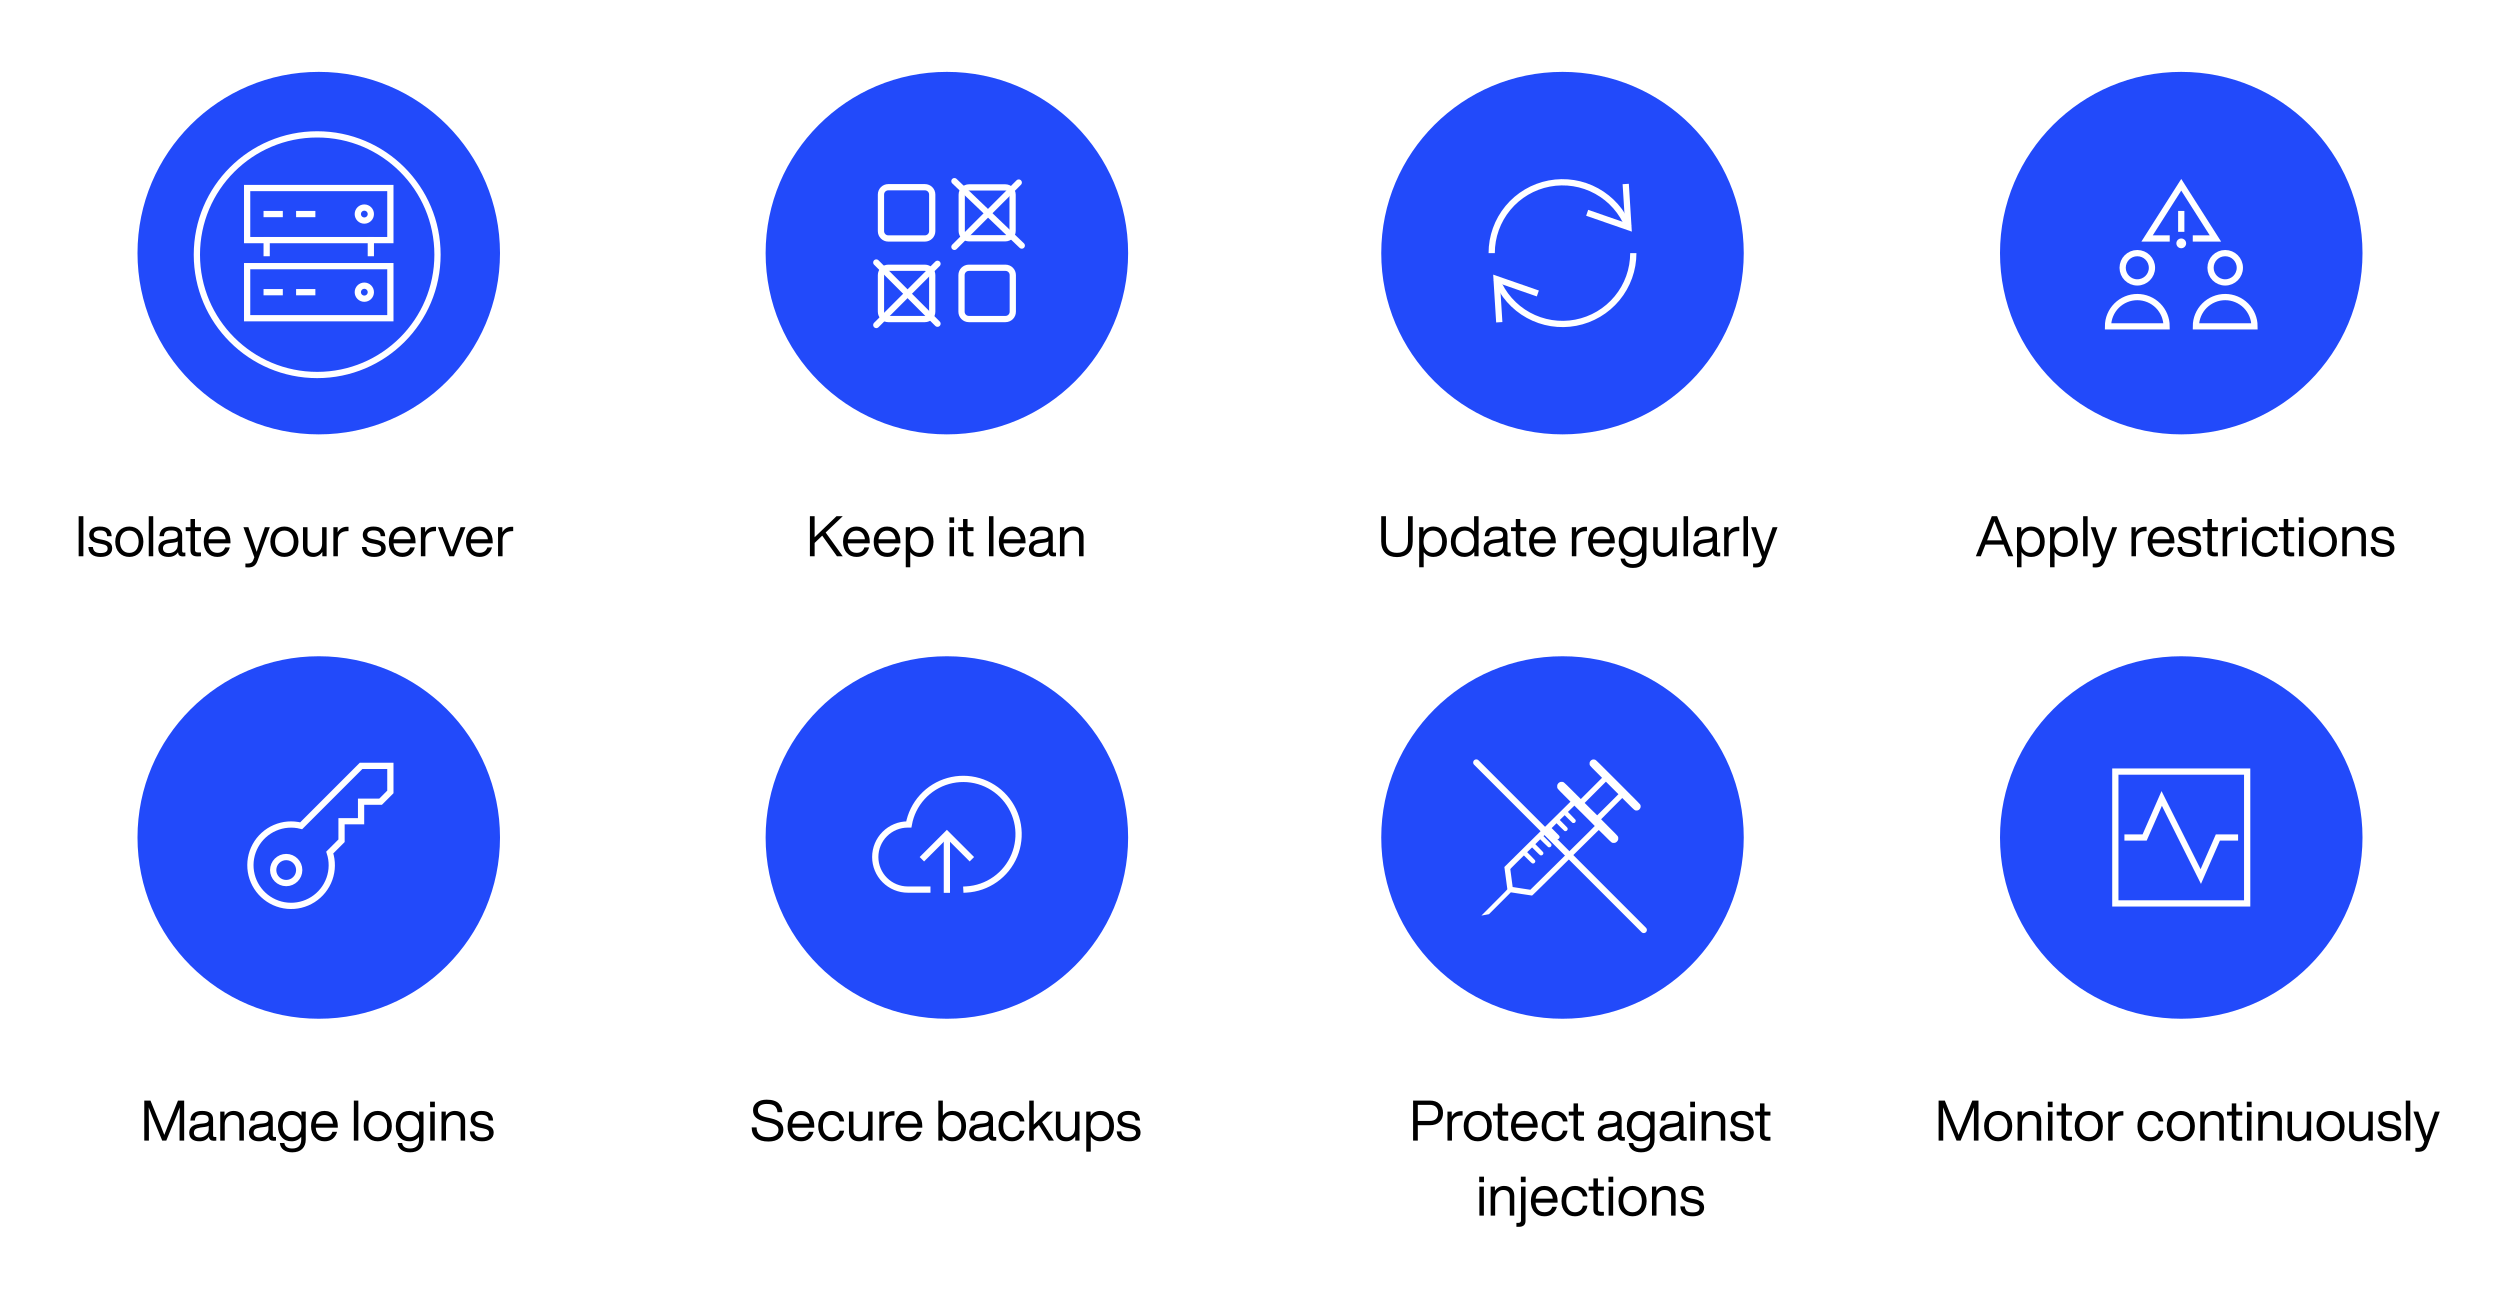<svg width="800" height="417" viewBox="0 0 800 417" fill="none" xmlns="http://www.w3.org/2000/svg">
<rect width="800" height="417" fill="white"/>
<circle cx="303" cy="268" r="58" fill="#224AFA"/>
<path d="M303 285.708V266.958" stroke="white" stroke-width="2" stroke-miterlimit="10"/>
<path d="M295.708 274.25L303 266.958L310.292 274.25" stroke="white" stroke-width="2" stroke-miterlimit="10" stroke-linecap="square"/>
<path d="M309.25 284.637C312.571 284.447 315.771 283.327 318.484 281.404C321.198 279.48 323.314 276.831 324.592 273.761C325.87 270.69 326.257 267.322 325.71 264.041C325.162 260.76 323.702 257.7 321.496 255.211C319.29 252.722 316.427 250.905 313.236 249.967C310.045 249.029 306.655 249.009 303.453 249.909C300.251 250.809 297.367 252.592 295.131 255.055C292.896 257.517 291.399 260.56 290.812 263.833H290.5C287.737 263.833 285.088 264.931 283.134 266.884C281.181 268.838 280.083 271.487 280.083 274.25C280.083 277.013 281.181 279.662 283.134 281.616C285.088 283.569 287.737 284.667 290.5 284.667H296.75" stroke="white" stroke-width="2" stroke-miterlimit="10" stroke-linecap="square"/>
<circle cx="500" cy="268" r="58" fill="#224AFA"/>
<g clip-path="url(#clip0_41_1277)">
<path d="M509.694 243.04C509.303 243.124 508.952 243.403 508.761 243.793C508.689 243.941 508.673 244.045 508.669 244.316C508.669 244.93 508.569 244.806 510.738 246.979L512.656 248.901L509.255 252.302L505.858 255.699L503.199 253.044C500.164 250.022 500.384 250.197 499.718 250.197C499.379 250.197 499.315 250.209 499.104 250.313C498.801 250.46 498.545 250.715 498.41 251.006C498.314 251.206 498.302 251.286 498.302 251.632C498.302 252.314 498.207 252.191 500.539 254.527L502.553 256.541L499.61 259.451C497.991 261.05 493.817 265.173 490.328 268.614C486.839 272.055 483.406 275.452 482.696 276.158L481.4 277.442L481.871 280.967C482.126 282.9 482.345 284.523 482.353 284.567C482.369 284.631 481.484 285.532 478.207 288.809C475.918 291.102 474.044 292.98 474.052 292.98C474.056 292.984 474.602 292.888 475.268 292.765L476.476 292.538L479.973 289.045L483.47 285.548L486.819 286.066C488.661 286.349 490.208 286.581 490.256 286.581C490.34 286.581 491.157 285.775 507.134 269.998C511.62 265.568 511.58 265.608 511.62 265.608C511.644 265.608 512.537 266.485 513.613 267.561C515.854 269.806 515.766 269.734 516.404 269.734C516.711 269.734 516.795 269.719 516.99 269.627C517.305 269.479 517.557 269.236 517.712 268.921C517.828 268.682 517.84 268.63 517.84 268.279C517.836 267.625 517.983 267.805 514.981 264.814C513.537 263.379 512.357 262.187 512.357 262.163C512.357 262.139 513.876 260.6 515.734 258.742L519.116 255.36L521.03 257.266C523.195 259.427 523.119 259.364 523.701 259.368C524.108 259.368 524.383 259.244 524.674 258.929C525.001 258.566 525.1 258.076 524.941 257.593C524.869 257.382 524.61 257.115 517.824 250.325C511.584 244.077 510.754 243.263 510.543 243.16C510.276 243.028 509.961 242.984 509.694 243.04ZM514.522 257.522C512.66 259.384 511.125 260.903 511.101 260.903C511.081 260.903 510.168 260.01 509.08 258.921L507.094 256.935L510.491 253.538L513.892 250.137L515.894 252.139L517.9 254.144L514.522 257.522ZM508.841 262.801C509.654 263.614 510.324 264.3 510.324 264.32C510.324 264.368 508.761 265.919 499.399 275.157C494.981 279.519 490.994 283.455 490.539 283.905L489.71 284.723L486.891 284.292C485.336 284.057 484.06 283.853 484.052 283.845C484.02 283.817 483.29 278.267 483.298 278.148C483.31 278.048 483.665 277.677 485.479 275.883L487.652 273.742L488.892 274.974C489.706 275.787 490.18 276.23 490.276 276.274C490.719 276.457 491.213 276.182 491.289 275.711C491.341 275.372 491.309 275.333 489.957 273.969L488.693 272.705L489.052 272.342C489.251 272.143 489.606 271.8 489.841 271.581L490.272 271.178L491.496 272.398C492.309 273.207 492.768 273.638 492.868 273.682C493.31 273.865 493.805 273.59 493.88 273.12C493.932 272.781 493.9 272.737 492.557 271.389L491.305 270.133L492.082 269.356L492.86 268.578L494.088 269.802C494.762 270.472 495.368 271.05 495.439 271.086C495.635 271.182 495.914 271.17 496.113 271.05C496.404 270.879 496.536 270.56 496.448 270.229C496.408 270.073 496.257 269.91 495.16 268.805L493.916 267.561L494.694 266.784L495.471 266.006L496.707 267.238C497.385 267.92 497.995 268.494 498.055 268.514C498.625 268.73 499.195 268.219 499.04 267.637C499 267.482 498.848 267.318 497.76 266.226L496.528 264.99L497.305 264.212L498.083 263.435L499.311 264.659C499.985 265.333 500.587 265.903 500.647 265.927C501.217 266.138 501.787 265.628 501.632 265.045C501.592 264.89 501.44 264.723 500.356 263.634L499.128 262.398L499.913 261.632L500.699 260.867L501.895 262.063C502.549 262.721 503.139 263.287 503.203 263.323C503.386 263.419 503.781 263.379 503.952 263.247C504.219 263.044 504.315 262.633 504.167 262.338C504.128 262.262 503.561 261.664 502.911 261.01L501.731 259.822L502.768 258.809L503.805 257.801L505.579 259.559C506.556 260.528 508.023 261.987 508.841 262.801Z" fill="white"/>
</g>
<circle cx="102" cy="268" r="58" fill="#224AFA"/>
<path d="M91.583 282.583C93.885 282.583 95.75 280.718 95.75 278.417C95.75 276.115 93.885 274.25 91.583 274.25C89.282 274.25 87.417 276.115 87.417 278.417C87.417 280.718 89.282 282.583 91.583 282.583Z" stroke="white" stroke-width="2" stroke-miterlimit="10" stroke-linecap="square"/>
<path d="M115.542 245.083L96.375 264.25C93.575 263.534 90.615 263.77 87.964 264.921C85.313 266.072 83.12 268.073 81.731 270.608C80.342 273.143 79.835 276.068 80.292 278.922C80.749 281.776 82.142 284.397 84.253 286.372C86.363 288.347 89.071 289.564 91.949 289.83C94.827 290.097 97.712 289.398 100.15 287.844C102.587 286.29 104.438 283.969 105.411 281.247C106.384 278.525 106.423 275.557 105.523 272.81L109.292 269.042V262.792H115.542V256.542H121.792L124.917 253.417V245.083H115.542Z" stroke="white" stroke-width="2" stroke-miterlimit="10" stroke-linecap="square"/>
<circle cx="698" cy="268" r="58" fill="#224AFA"/>
<path d="M719.094 246.906H676.906V289.094H719.094V246.906Z" stroke="white" stroke-width="2" stroke-miterlimit="10" stroke-linecap="square"/>
<path d="M680.812 268H686.281L691.75 255.5L704.25 280.5L709.719 268H715.188" stroke="white" stroke-width="2" stroke-miterlimit="10" stroke-linecap="square"/>
<circle cx="500" cy="81" r="58" fill="#224AFA"/>
<path d="M521.078 72.676C519.143 67.767 515.556 63.687 510.934 61.14C506.313 58.594 500.947 57.74 495.764 58.727C490.58 59.713 485.904 62.478 482.541 66.545C479.178 70.611 477.34 75.723 477.344 81" stroke="white" stroke-width="2" stroke-miterlimit="10"/>
<path d="M520.295 59.874L521.094 72.68L508.837 68.42" stroke="white" stroke-width="2" stroke-miterlimit="10" stroke-linecap="square"/>
<path d="M478.922 89.324C480.857 94.233 484.444 98.313 489.066 100.86C493.687 103.406 499.053 104.26 504.236 103.273C509.42 102.287 514.096 99.522 517.459 95.455C520.822 91.389 522.66 86.277 522.656 81" stroke="white" stroke-width="2" stroke-miterlimit="10"/>
<path d="M479.705 102.126L478.906 89.32L491.163 93.581" stroke="white" stroke-width="2" stroke-miterlimit="10" stroke-linecap="square"/>
<circle cx="698" cy="81" r="58" fill="#224AFA"/>
<path d="M683.938 90.375C686.526 90.375 688.625 88.276 688.625 85.688C688.625 83.099 686.526 81 683.938 81C681.349 81 679.25 83.099 679.25 85.688C679.25 88.276 681.349 90.375 683.938 90.375Z" stroke="white" stroke-width="2" stroke-miterlimit="10" stroke-linecap="square"/>
<path d="M683.938 95.062C681.451 95.062 679.067 96.05 677.308 97.808C675.55 99.567 674.562 101.951 674.562 104.438H693.312C693.312 101.951 692.325 99.567 690.567 97.808C688.808 96.05 686.424 95.062 683.938 95.062V95.062Z" stroke="white" stroke-width="2" stroke-miterlimit="10" stroke-linecap="square"/>
<path d="M712.062 90.375C714.651 90.375 716.75 88.276 716.75 85.688C716.75 83.099 714.651 81 712.062 81C709.474 81 707.375 83.099 707.375 85.688C707.375 88.276 709.474 90.375 712.062 90.375Z" stroke="white" stroke-width="2" stroke-miterlimit="10" stroke-linecap="square"/>
<path d="M712.062 95.062C709.576 95.062 707.192 96.05 705.433 97.808C703.675 99.567 702.688 101.951 702.688 104.438H721.438C721.438 101.951 720.45 99.567 718.692 97.808C716.933 96.05 714.549 95.062 712.062 95.062V95.062Z" stroke="white" stroke-width="2" stroke-miterlimit="10" stroke-linecap="square"/>
<path d="M693.312 76.312H687.062L698 59.125L708.938 76.312H702.688" stroke="white" stroke-width="2" stroke-miterlimit="10" stroke-linecap="square"/>
<path d="M698 68.5V73.188" stroke="white" stroke-width="2" stroke-miterlimit="10" stroke-linecap="square"/>
<path d="M698 79.438C698.863 79.438 699.562 78.738 699.562 77.875C699.562 77.012 698.863 76.312 698 76.312C697.137 76.312 696.438 77.012 696.438 77.875C696.438 78.738 697.137 79.438 698 79.438Z" fill="white"/>
<circle cx="303" cy="81" r="58" fill="#224AFA"/>
<path d="M295.969 59.906H284.25C282.956 59.906 281.906 60.956 281.906 62.25V73.969C281.906 75.263 282.956 76.312 284.25 76.312H295.969C297.263 76.312 298.312 75.263 298.312 73.969V62.25C298.312 60.956 297.263 59.906 295.969 59.906Z" stroke="white" stroke-width="2" stroke-miterlimit="10" stroke-linecap="square"/>
<path d="M307.751 62.296L307.751 73.923C307.751 75.207 308.792 76.248 310.076 76.248L321.704 76.248C322.988 76.248 324.029 75.207 324.029 73.923L324.029 62.296C324.029 61.012 322.988 59.971 321.704 59.971L310.076 59.971C308.792 59.971 307.751 61.012 307.751 62.296Z" stroke="white" stroke-width="2" stroke-miterlimit="10" stroke-linecap="square"/>
<path d="M321.75 85.688H310.031C308.737 85.688 307.688 86.737 307.688 88.031V99.75C307.688 101.044 308.737 102.094 310.031 102.094H321.75C323.044 102.094 324.094 101.044 324.094 99.75V88.031C324.094 86.737 323.044 85.688 321.75 85.688Z" stroke="white" stroke-width="2" stroke-miterlimit="10" stroke-linecap="square"/>
<path d="M295.969 85.688H284.25C282.956 85.688 281.906 86.737 281.906 88.031V99.75C281.906 101.044 282.956 102.094 284.25 102.094H295.969C297.263 102.094 298.312 101.044 298.312 99.75V88.031C298.312 86.737 297.263 85.688 295.969 85.688Z" stroke="white" stroke-width="2" stroke-miterlimit="10" stroke-linecap="square"/>
<line x1="305.414" y1="57.969" x2="326.969" y2="78.586" stroke="white" stroke-width="2" stroke-linecap="round"/>
<line x1="326" y1="58.414" x2="305.414" y2="79" stroke="white" stroke-width="2" stroke-linecap="round"/>
<line x1="280.414" y1="84" x2="300" y2="103.586" stroke="white" stroke-width="2" stroke-linecap="round"/>
<line x1="300" y1="84.414" x2="280.414" y2="104" stroke="white" stroke-width="2" stroke-linecap="round"/>
<path d="M25.17 178H26.682V165.184H25.17V178ZM32.206 178.216C34.492 178.216 35.896 177.208 35.896 175.444C35.896 173.932 34.978 173.158 32.692 172.708L31.864 172.546C30.676 172.312 29.992 171.988 29.992 171.106C29.992 170.242 30.694 169.738 31.936 169.738C33.358 169.738 34.204 170.134 34.276 171.574H35.716C35.68 169.594 34.42 168.496 31.936 168.496C29.812 168.496 28.552 169.54 28.552 171.124C28.552 172.564 29.434 173.482 31.45 173.86L32.314 174.022C33.934 174.328 34.438 174.706 34.438 175.534C34.438 176.452 33.772 176.974 32.206 176.974C30.568 176.974 29.884 176.452 29.722 175.048H28.264C28.408 177.226 29.848 178.216 32.206 178.216ZM41.382 178.216C43.992 178.216 45.882 176.326 45.882 173.356C45.882 170.386 43.992 168.496 41.382 168.496C38.772 168.496 36.882 170.386 36.882 173.356C36.882 176.326 38.772 178.216 41.382 178.216ZM41.382 176.92C39.582 176.92 38.394 175.606 38.394 173.356C38.394 171.106 39.582 169.792 41.382 169.792C43.182 169.792 44.37 171.106 44.37 173.356C44.37 175.606 43.182 176.92 41.382 176.92ZM47.598 178H49.038V165.184H47.598V178ZM58.797 176.83C58.455 176.83 58.293 176.668 58.293 176.38V171.196C58.293 169.63 57.375 168.496 54.801 168.496C52.083 168.496 51.129 169.774 51.021 171.574H52.461C52.551 170.188 53.217 169.738 54.801 169.738C56.385 169.738 56.889 170.224 56.889 171.196C56.889 172.024 56.367 172.366 55.431 172.474L54.099 172.618C51.543 172.888 50.661 174.04 50.661 175.498C50.661 177.244 51.921 178.216 53.937 178.216C55.269 178.216 56.313 177.712 56.961 176.722C57.033 177.604 57.501 178.054 58.527 178.054C58.797 178.054 59.085 178.036 59.319 178V176.83H58.797ZM54.009 176.992C52.731 176.992 52.155 176.38 52.155 175.462C52.155 174.562 52.623 173.986 54.315 173.788L55.665 173.626C56.205 173.572 56.601 173.446 56.889 173.23V174.328C56.889 176.164 55.395 176.992 54.009 176.992ZM64.304 169.972V168.712H62.396V166.084H60.956V168.712H59.426V169.972H60.956V176.128C60.956 177.55 61.838 178.054 63.278 178.054C63.566 178.054 63.908 178.036 64.304 178V176.794H63.458C62.63 176.794 62.396 176.488 62.396 176.002V169.972H64.304ZM73.75 173.356C73.75 170.692 72.256 168.496 69.484 168.496C66.91 168.496 65.2 170.44 65.2 173.356C65.2 176.362 66.982 178.216 69.52 178.216C71.734 178.216 73.066 176.92 73.516 175.174H72.022C71.698 176.218 70.87 176.902 69.556 176.902C67.936 176.902 66.838 175.948 66.694 173.86H73.75V173.356ZM69.484 169.81C71.14 169.81 72.058 171.034 72.202 172.564H66.73C66.964 170.728 68.026 169.81 69.484 169.81ZM84.773 168.712L83.459 172.564C82.991 173.914 82.541 175.264 82.127 176.596C81.695 175.264 81.263 173.932 80.795 172.582L79.481 168.712H77.897L81.389 178.306C81.281 178.594 81.173 178.9 81.065 179.17C80.777 179.908 80.291 180.322 79.373 180.322H78.527V181.528C78.833 181.564 79.103 181.582 79.391 181.582C80.867 181.582 81.821 181.096 82.415 179.458L86.339 168.712H84.773ZM91.005 178.216C93.615 178.216 95.505 176.326 95.505 173.356C95.505 170.386 93.615 168.496 91.005 168.496C88.395 168.496 86.505 170.386 86.505 173.356C86.505 176.326 88.395 178.216 91.005 178.216ZM91.005 176.92C89.205 176.92 88.017 175.606 88.017 173.356C88.017 171.106 89.205 169.792 91.005 169.792C92.805 169.792 93.993 171.106 93.993 173.356C93.993 175.606 92.805 176.92 91.005 176.92ZM103.077 168.712V173.968C103.077 176.02 101.727 176.92 100.521 176.92C99.189 176.92 98.397 176.29 98.397 174.85V168.712H96.957V174.994C96.957 177.046 98.163 178.216 100.233 178.216C101.529 178.216 102.537 177.55 103.149 176.614V178H104.517V168.712H103.077ZM111.034 168.568C109.522 168.568 108.568 169.378 108.046 170.35V168.712H106.678V178H108.118V172.708C108.118 170.908 109.306 169.972 111.16 169.972H111.52V168.586C111.322 168.568 111.178 168.568 111.034 168.568ZM119.745 178.216C122.031 178.216 123.435 177.208 123.435 175.444C123.435 173.932 122.517 173.158 120.231 172.708L119.403 172.546C118.215 172.312 117.531 171.988 117.531 171.106C117.531 170.242 118.233 169.738 119.475 169.738C120.897 169.738 121.743 170.134 121.815 171.574H123.255C123.219 169.594 121.959 168.496 119.475 168.496C117.351 168.496 116.091 169.54 116.091 171.124C116.091 172.564 116.973 173.482 118.989 173.86L119.853 174.022C121.473 174.328 121.977 174.706 121.977 175.534C121.977 176.452 121.311 176.974 119.745 176.974C118.107 176.974 117.423 176.452 117.261 175.048H115.803C115.947 177.226 117.387 178.216 119.745 178.216ZM132.971 173.356C132.971 170.692 131.477 168.496 128.705 168.496C126.131 168.496 124.421 170.44 124.421 173.356C124.421 176.362 126.203 178.216 128.741 178.216C130.955 178.216 132.287 176.92 132.737 175.174H131.243C130.919 176.218 130.091 176.902 128.777 176.902C127.157 176.902 126.059 175.948 125.915 173.86H132.971V173.356ZM128.705 169.81C130.361 169.81 131.279 171.034 131.423 172.564H125.951C126.185 170.728 127.247 169.81 128.705 169.81ZM139.036 168.568C137.524 168.568 136.57 169.378 136.048 170.35V168.712H134.68V178H136.12V172.708C136.12 170.908 137.308 169.972 139.162 169.972H139.522V168.586C139.324 168.568 139.18 168.568 139.036 168.568ZM147.395 168.712L145.865 172.834C145.433 174.004 144.947 175.282 144.551 176.452C144.155 175.282 143.669 174.022 143.237 172.852L141.707 168.712H140.141L143.777 178H145.289L148.943 168.712H147.395ZM157.668 173.356C157.668 170.692 156.174 168.496 153.402 168.496C150.828 168.496 149.118 170.44 149.118 173.356C149.118 176.362 150.9 178.216 153.438 178.216C155.652 178.216 156.984 176.92 157.434 175.174H155.94C155.616 176.218 154.788 176.902 153.474 176.902C151.854 176.902 150.756 175.948 150.612 173.86H157.668V173.356ZM153.402 169.81C155.058 169.81 155.976 171.034 156.12 172.564H150.648C150.882 170.728 151.944 169.81 153.402 169.81ZM163.733 168.568C162.221 168.568 161.267 169.378 160.745 170.35V168.712H159.377V178H160.817V172.708C160.817 170.908 162.005 169.972 163.859 169.972H164.219V168.586C164.021 168.568 163.877 168.568 163.733 168.568Z" fill="black"/>
<path d="M267.684 165.184L260.682 171.916V165.184H259.17V178H260.682V173.734L263.112 171.412L267.828 178H269.682L264.21 170.404L269.682 165.184H267.684ZM278.325 173.356C278.325 171.97 277.947 170.818 277.191 169.882C276.435 168.964 275.391 168.496 274.059 168.496C272.763 168.496 271.737 168.946 270.963 169.828C270.171 170.728 269.775 171.898 269.775 173.356C269.775 174.85 270.171 176.038 270.981 176.902C271.773 177.784 272.799 178.216 274.095 178.216C275.139 178.216 276.003 177.946 276.687 177.406C277.371 176.866 277.839 176.11 278.091 175.174H276.597C276.237 176.326 275.409 176.902 274.131 176.902C273.267 176.902 272.601 176.65 272.115 176.146C271.611 175.642 271.341 174.868 271.269 173.86H278.325V173.356ZM274.059 169.81C274.833 169.81 275.463 170.08 275.949 170.584C276.417 171.088 276.705 171.754 276.777 172.564H271.305C271.413 171.682 271.719 170.998 272.205 170.53C272.673 170.062 273.303 169.81 274.059 169.81ZM288.133 173.356C288.133 171.97 287.755 170.818 286.999 169.882C286.243 168.964 285.199 168.496 283.867 168.496C282.571 168.496 281.545 168.946 280.771 169.828C279.979 170.728 279.583 171.898 279.583 173.356C279.583 174.85 279.979 176.038 280.789 176.902C281.581 177.784 282.607 178.216 283.903 178.216C284.947 178.216 285.811 177.946 286.495 177.406C287.179 176.866 287.647 176.11 287.899 175.174H286.405C286.045 176.326 285.217 176.902 283.939 176.902C283.075 176.902 282.409 176.65 281.923 176.146C281.419 175.642 281.149 174.868 281.077 173.86H288.133V173.356ZM283.867 169.81C284.641 169.81 285.271 170.08 285.757 170.584C286.225 171.088 286.513 171.754 286.585 172.564H281.113C281.221 171.682 281.527 170.998 282.013 170.53C282.481 170.062 283.111 169.81 283.867 169.81ZM294.396 168.496C293.01 168.496 291.948 169.054 291.21 170.152V168.712H289.842V181.528H291.282V176.668C292.02 177.712 293.064 178.216 294.396 178.216C295.692 178.216 296.754 177.784 297.546 176.884C298.32 176.002 298.716 174.832 298.716 173.356C298.716 171.88 298.32 170.71 297.546 169.81C296.754 168.946 295.692 168.496 294.396 168.496ZM294.216 176.92C293.298 176.92 292.578 176.614 292.038 175.966C291.498 175.354 291.228 174.472 291.228 173.356C291.228 172.24 291.498 171.358 292.038 170.728C292.578 170.116 293.298 169.792 294.216 169.792C295.134 169.792 295.854 170.116 296.394 170.728C296.934 171.34 297.204 172.204 297.204 173.284C297.204 174.4 296.916 175.3 296.376 175.948C295.836 176.596 295.116 176.92 294.216 176.92ZM305.327 167.308V165.544H303.797V167.308H305.327ZM305.291 178V168.712H303.851V178H305.291ZM311.523 168.712H309.615V166.084H308.175V168.712H306.645V169.972H308.175V176.128C308.175 177.424 308.949 178.054 310.497 178.054C310.785 178.054 311.127 178.036 311.523 178V176.794H310.677C309.957 176.794 309.615 176.542 309.615 176.002V169.972H311.523V168.712ZM317.913 178V165.184H316.473V178H317.913ZM328.176 173.356C328.176 171.97 327.798 170.818 327.042 169.882C326.286 168.964 325.242 168.496 323.91 168.496C322.614 168.496 321.588 168.946 320.814 169.828C320.022 170.728 319.626 171.898 319.626 173.356C319.626 174.85 320.022 176.038 320.832 176.902C321.624 177.784 322.65 178.216 323.946 178.216C324.99 178.216 325.854 177.946 326.538 177.406C327.222 176.866 327.69 176.11 327.942 175.174H326.448C326.088 176.326 325.26 176.902 323.982 176.902C323.118 176.902 322.452 176.65 321.966 176.146C321.462 175.642 321.192 174.868 321.12 173.86H328.176V173.356ZM323.91 169.81C324.684 169.81 325.314 170.08 325.8 170.584C326.268 171.088 326.556 171.754 326.628 172.564H321.156C321.264 171.682 321.57 170.998 322.056 170.53C322.524 170.062 323.154 169.81 323.91 169.81ZM337.393 176.83C337.051 176.83 336.889 176.686 336.889 176.38V171.196C336.889 169.396 335.719 168.496 333.397 168.496C330.985 168.496 329.725 169.522 329.617 171.574H331.057C331.093 170.89 331.291 170.422 331.651 170.152C332.011 169.882 332.587 169.738 333.397 169.738C334.153 169.738 334.675 169.864 334.999 170.08C335.323 170.314 335.485 170.692 335.485 171.196C335.485 171.952 334.999 172.366 334.027 172.474L332.695 172.618C330.391 172.87 329.257 173.824 329.257 175.498C329.257 176.362 329.545 177.046 330.121 177.514C330.697 177.982 331.507 178.216 332.533 178.216C333.901 178.216 334.909 177.73 335.557 176.722C335.629 177.622 336.151 178.054 337.123 178.054C337.411 178.054 337.663 178.036 337.915 178V176.83H337.393ZM332.605 176.992C331.993 176.992 331.525 176.866 331.219 176.596C330.895 176.326 330.751 175.948 330.751 175.462C330.751 174.976 330.913 174.598 331.237 174.328C331.561 174.076 332.119 173.896 332.911 173.788L334.261 173.626C334.801 173.572 335.215 173.446 335.485 173.23V174.328C335.485 175.192 335.197 175.84 334.621 176.29C334.045 176.758 333.361 176.992 332.605 176.992ZM343.468 168.496C342.226 168.496 341.254 169.036 340.552 170.098V168.712H339.184V178H340.624V172.744C340.624 171.79 340.876 171.052 341.398 170.548C341.902 170.044 342.496 169.792 343.18 169.792C344.584 169.792 345.304 170.494 345.304 171.862V178H346.744V171.718C346.744 170.71 346.456 169.918 345.88 169.342C345.304 168.784 344.494 168.496 343.468 168.496Z" fill="black"/>
<path d="M644.258 178L639.074 165.184H637.382L632.27 178H633.854L635.33 174.274H641.162L642.656 178H644.258ZM635.924 172.762C636.59 171.088 637.346 169.108 638.21 166.822C639.47 170.044 640.244 172.024 640.55 172.744L640.622 172.906H635.87L635.924 172.762ZM649.991 168.496C648.605 168.496 647.543 169.054 646.805 170.152V168.712H645.437V181.528H646.877V176.668C647.615 177.712 648.659 178.216 649.991 178.216C651.287 178.216 652.349 177.784 653.141 176.884C653.915 176.002 654.311 174.832 654.311 173.356C654.311 171.88 653.915 170.71 653.141 169.81C652.349 168.946 651.287 168.496 649.991 168.496ZM649.811 176.92C648.893 176.92 648.173 176.614 647.633 175.966C647.093 175.354 646.823 174.472 646.823 173.356C646.823 172.24 647.093 171.358 647.633 170.728C648.173 170.116 648.893 169.792 649.811 169.792C650.729 169.792 651.449 170.116 651.989 170.728C652.529 171.34 652.799 172.204 652.799 173.284C652.799 174.4 652.511 175.3 651.971 175.948C651.431 176.596 650.711 176.92 649.811 176.92ZM660.573 168.496C659.187 168.496 658.125 169.054 657.387 170.152V168.712H656.019V181.528H657.459V176.668C658.197 177.712 659.241 178.216 660.573 178.216C661.869 178.216 662.931 177.784 663.723 176.884C664.497 176.002 664.893 174.832 664.893 173.356C664.893 171.88 664.497 170.71 663.723 169.81C662.931 168.946 661.869 168.496 660.573 168.496ZM660.393 176.92C659.475 176.92 658.755 176.614 658.215 175.966C657.675 175.354 657.405 174.472 657.405 173.356C657.405 172.24 657.675 171.358 658.215 170.728C658.755 170.116 659.475 169.792 660.393 169.792C661.311 169.792 662.031 170.116 662.571 170.728C663.111 171.34 663.381 172.204 663.381 173.284C663.381 174.4 663.093 175.3 662.553 175.948C662.013 176.596 661.293 176.92 660.393 176.92ZM668.041 178V165.184H666.601V178H668.041ZM674.601 172.564C674.061 174.148 673.611 175.48 673.269 176.596C672.837 175.3 672.405 173.95 671.937 172.582L670.623 168.712H669.039L672.531 178.306L672.207 179.17C671.901 179.944 671.343 180.322 670.515 180.322H669.669V181.528C669.975 181.564 670.263 181.582 670.533 181.582C671.307 181.582 671.937 181.438 672.423 181.114C672.891 180.79 673.269 180.25 673.557 179.458L677.481 168.712H675.915L674.601 172.564ZM686.426 168.568C685.058 168.568 684.05 169.162 683.438 170.35V168.712H682.07V178H683.51V172.708C683.51 171.844 683.762 171.16 684.302 170.692C684.842 170.224 685.58 169.972 686.552 169.972H686.912V168.586C686.822 168.586 686.66 168.568 686.426 168.568ZM695.813 173.356C695.813 171.97 695.435 170.818 694.679 169.882C693.923 168.964 692.879 168.496 691.547 168.496C690.251 168.496 689.225 168.946 688.451 169.828C687.659 170.728 687.263 171.898 687.263 173.356C687.263 174.85 687.659 176.038 688.469 176.902C689.261 177.784 690.287 178.216 691.583 178.216C692.627 178.216 693.491 177.946 694.175 177.406C694.859 176.866 695.327 176.11 695.579 175.174H694.085C693.725 176.326 692.897 176.902 691.619 176.902C690.755 176.902 690.089 176.65 689.603 176.146C689.099 175.642 688.829 174.868 688.757 173.86H695.813V173.356ZM691.547 169.81C692.321 169.81 692.951 170.08 693.437 170.584C693.905 171.088 694.193 171.754 694.265 172.564H688.793C688.901 171.682 689.207 170.998 689.693 170.53C690.161 170.062 690.791 169.81 691.547 169.81ZM700.71 178.216C701.862 178.216 702.762 177.982 703.41 177.496C704.058 177.01 704.4 176.326 704.4 175.444C704.4 174.688 704.148 174.112 703.644 173.68C703.14 173.266 702.33 172.942 701.196 172.708L700.368 172.546C699.684 172.402 699.216 172.24 698.928 172.024C698.64 171.826 698.496 171.52 698.496 171.106C698.496 170.674 698.658 170.35 699 170.098C699.324 169.864 699.81 169.738 700.44 169.738C701.214 169.738 701.79 169.882 702.168 170.152C702.528 170.44 702.744 170.908 702.78 171.574H704.22C704.148 169.522 702.888 168.496 700.44 168.496C699.396 168.496 698.568 168.748 697.956 169.216C697.344 169.684 697.056 170.332 697.056 171.124C697.056 172.6 698.01 173.5 699.954 173.86L700.818 174.022C701.61 174.184 702.168 174.364 702.474 174.58C702.78 174.796 702.942 175.12 702.942 175.534C702.942 176.506 702.186 176.974 700.71 176.974C699.882 176.974 699.288 176.83 698.91 176.542C698.532 176.254 698.298 175.75 698.226 175.048H696.768C696.912 177.172 698.226 178.216 700.71 178.216ZM709.728 168.712H707.82V166.084H706.38V168.712H704.85V169.972H706.38V176.128C706.38 177.424 707.154 178.054 708.702 178.054C708.99 178.054 709.332 178.036 709.728 178V176.794H708.882C708.162 176.794 707.82 176.542 707.82 176.002V169.972H709.728V168.712ZM715.606 168.568C714.238 168.568 713.23 169.162 712.618 170.35V168.712H711.25V178H712.69V172.708C712.69 171.844 712.942 171.16 713.482 170.692C714.022 170.224 714.76 169.972 715.732 169.972H716.092V168.586C716.002 168.586 715.84 168.568 715.606 168.568ZM718.913 167.308V165.544H717.383V167.308H718.913ZM718.877 178V168.712H717.437V178H718.877ZM724.893 178.216C725.937 178.216 726.837 177.91 727.557 177.298C728.277 176.686 728.727 175.858 728.889 174.814H727.413C727.305 175.48 727.017 176.002 726.549 176.362C726.081 176.74 725.523 176.92 724.893 176.92C724.047 176.92 723.363 176.614 722.859 175.984C722.355 175.372 722.103 174.49 722.103 173.356C722.103 172.222 722.355 171.34 722.859 170.728C723.363 170.116 724.029 169.792 724.893 169.792C725.523 169.792 726.063 169.972 726.531 170.332C726.999 170.692 727.287 171.214 727.395 171.862H728.889C728.745 170.818 728.313 170.008 727.611 169.396C726.891 168.802 725.991 168.496 724.893 168.496C723.579 168.496 722.535 168.946 721.779 169.81C720.987 170.692 720.591 171.88 720.591 173.356C720.591 174.832 720.987 176.002 721.779 176.884C722.571 177.784 723.597 178.216 724.893 178.216ZM734.144 168.712H732.236V166.084H730.796V168.712H729.266V169.972H730.796V176.128C730.796 177.424 731.57 178.054 733.118 178.054C733.406 178.054 733.748 178.036 734.144 178V176.794H733.298C732.578 176.794 732.236 176.542 732.236 176.002V169.972H734.144V168.712ZM737.142 167.308V165.544H735.612V167.308H737.142ZM737.106 178V168.712H735.666V178H737.106ZM746.559 176.884C747.387 176.02 747.819 174.832 747.819 173.356C747.819 171.88 747.387 170.71 746.559 169.828C745.695 168.946 744.615 168.496 743.319 168.496C742.005 168.496 740.925 168.946 740.079 169.828C739.233 170.71 738.819 171.88 738.819 173.356C738.819 174.832 739.233 176.02 740.079 176.884C740.925 177.784 742.005 178.216 743.319 178.216C744.615 178.216 745.695 177.784 746.559 176.884ZM741.141 175.966C740.601 175.354 740.331 174.472 740.331 173.356C740.331 172.24 740.601 171.358 741.141 170.728C741.681 170.116 742.401 169.792 743.319 169.792C744.219 169.792 744.957 170.116 745.497 170.728C746.037 171.358 746.307 172.24 746.307 173.356C746.307 174.472 746.037 175.354 745.497 175.966C744.957 176.614 744.219 176.92 743.319 176.92C742.401 176.92 741.681 176.614 741.141 175.966ZM753.819 168.496C752.577 168.496 751.605 169.036 750.903 170.098V168.712H749.535V178H750.975V172.744C750.975 171.79 751.227 171.052 751.749 170.548C752.253 170.044 752.847 169.792 753.531 169.792C754.935 169.792 755.655 170.494 755.655 171.862V178H757.095V171.718C757.095 170.71 756.807 169.918 756.231 169.342C755.655 168.784 754.845 168.496 753.819 168.496ZM762.532 178.216C763.684 178.216 764.584 177.982 765.232 177.496C765.88 177.01 766.222 176.326 766.222 175.444C766.222 174.688 765.97 174.112 765.466 173.68C764.962 173.266 764.152 172.942 763.018 172.708L762.19 172.546C761.506 172.402 761.038 172.24 760.75 172.024C760.462 171.826 760.318 171.52 760.318 171.106C760.318 170.674 760.48 170.35 760.822 170.098C761.146 169.864 761.632 169.738 762.262 169.738C763.036 169.738 763.612 169.882 763.99 170.152C764.35 170.44 764.566 170.908 764.602 171.574H766.042C765.97 169.522 764.71 168.496 762.262 168.496C761.218 168.496 760.39 168.748 759.778 169.216C759.166 169.684 758.878 170.332 758.878 171.124C758.878 172.6 759.832 173.5 761.776 173.86L762.64 174.022C763.432 174.184 763.99 174.364 764.296 174.58C764.602 174.796 764.764 175.12 764.764 175.534C764.764 176.506 764.008 176.974 762.532 176.974C761.704 176.974 761.11 176.83 760.732 176.542C760.354 176.254 760.12 175.75 760.048 175.048H758.59C758.734 177.172 760.048 178.216 762.532 178.216Z" fill="black"/>
<path d="M54.09 359.258C53.802 359.924 53.298 361.22 52.578 363.164C52.038 361.796 51.552 360.572 51.12 359.474L48.15 352.184H46.17V365H47.646V360.896C47.646 358.196 47.628 356.018 47.592 354.362C47.88 355.154 48.258 356.126 48.726 357.278L51.912 365H53.208L56.376 357.278C56.844 356.126 57.222 355.154 57.51 354.362C57.474 356.018 57.456 358.196 57.456 360.896V365H58.932V352.184H56.952L54.09 359.258ZM68.688 363.83C68.346 363.83 68.184 363.686 68.184 363.38V358.196C68.184 356.396 67.014 355.496 64.692 355.496C62.28 355.496 61.02 356.522 60.912 358.574H62.352C62.388 357.89 62.586 357.422 62.946 357.152C63.306 356.882 63.882 356.738 64.692 356.738C65.448 356.738 65.97 356.864 66.294 357.08C66.618 357.314 66.78 357.692 66.78 358.196C66.78 358.952 66.294 359.366 65.322 359.474L63.99 359.618C61.686 359.87 60.552 360.824 60.552 362.498C60.552 363.362 60.84 364.046 61.416 364.514C61.992 364.982 62.802 365.216 63.828 365.216C65.196 365.216 66.204 364.73 66.852 363.722C66.924 364.622 67.446 365.054 68.418 365.054C68.706 365.054 68.958 365.036 69.21 365V363.83H68.688ZM63.9 363.992C63.288 363.992 62.82 363.866 62.514 363.596C62.19 363.326 62.046 362.948 62.046 362.462C62.046 361.976 62.208 361.598 62.532 361.328C62.856 361.076 63.414 360.896 64.206 360.788L65.556 360.626C66.096 360.572 66.51 360.446 66.78 360.23V361.328C66.78 362.192 66.492 362.84 65.916 363.29C65.34 363.758 64.656 363.992 63.9 363.992ZM74.762 355.496C73.52 355.496 72.548 356.036 71.846 357.098V355.712H70.478V365H71.918V359.744C71.918 358.79 72.17 358.052 72.692 357.548C73.196 357.044 73.79 356.792 74.474 356.792C75.878 356.792 76.598 357.494 76.598 358.862V365H78.038V358.718C78.038 357.71 77.75 356.918 77.174 356.342C76.598 355.784 75.788 355.496 74.762 355.496ZM87.795 363.83C87.453 363.83 87.291 363.686 87.291 363.38V358.196C87.291 356.396 86.121 355.496 83.799 355.496C81.387 355.496 80.127 356.522 80.019 358.574H81.459C81.495 357.89 81.693 357.422 82.053 357.152C82.413 356.882 82.989 356.738 83.799 356.738C84.555 356.738 85.077 356.864 85.401 357.08C85.725 357.314 85.887 357.692 85.887 358.196C85.887 358.952 85.401 359.366 84.429 359.474L83.097 359.618C80.793 359.87 79.659 360.824 79.659 362.498C79.659 363.362 79.947 364.046 80.523 364.514C81.099 364.982 81.909 365.216 82.935 365.216C84.303 365.216 85.311 364.73 85.959 363.722C86.031 364.622 86.553 365.054 87.525 365.054C87.813 365.054 88.065 365.036 88.317 365V363.83H87.795ZM83.007 363.992C82.395 363.992 81.927 363.866 81.621 363.596C81.297 363.326 81.153 362.948 81.153 362.462C81.153 361.976 81.315 361.598 81.639 361.328C81.963 361.076 82.521 360.896 83.313 360.788L84.663 360.626C85.203 360.572 85.617 360.446 85.887 360.23V361.328C85.887 362.192 85.599 362.84 85.023 363.29C84.447 363.758 83.763 363.992 83.007 363.992ZM96.466 357.062C95.71 356.018 94.648 355.496 93.28 355.496C91.948 355.496 90.904 355.946 90.148 356.81C89.356 357.692 88.96 358.88 88.96 360.356C88.96 361.832 89.356 363.002 90.148 363.884C90.922 364.784 91.966 365.216 93.28 365.216C94.612 365.216 95.656 364.73 96.394 363.74V364.64C96.394 366.566 95.422 367.52 93.514 367.52C92.002 367.52 91.174 366.944 90.994 365.756H89.554C89.644 366.692 90.04 367.43 90.742 367.952C91.426 368.492 92.362 368.744 93.514 368.744C94.9 368.744 95.962 368.384 96.718 367.646C97.456 366.926 97.834 365.918 97.834 364.64V355.712H96.466V357.062ZM93.46 363.92C92.56 363.92 91.822 363.596 91.282 362.948C90.742 362.3 90.472 361.436 90.472 360.356C90.472 359.276 90.742 358.412 91.282 357.764C91.822 357.116 92.56 356.792 93.46 356.792C94.36 356.792 95.098 357.116 95.638 357.746C96.178 358.394 96.448 359.258 96.448 360.356C96.448 361.472 96.178 362.336 95.638 362.966C95.098 363.614 94.36 363.92 93.46 363.92ZM108.092 360.356C108.092 358.97 107.714 357.818 106.958 356.882C106.202 355.964 105.158 355.496 103.826 355.496C102.53 355.496 101.504 355.946 100.73 356.828C99.938 357.728 99.542 358.898 99.542 360.356C99.542 361.85 99.938 363.038 100.748 363.902C101.54 364.784 102.566 365.216 103.862 365.216C104.906 365.216 105.77 364.946 106.454 364.406C107.138 363.866 107.606 363.11 107.858 362.174H106.364C106.004 363.326 105.176 363.902 103.898 363.902C103.034 363.902 102.368 363.65 101.882 363.146C101.378 362.642 101.108 361.868 101.036 360.86H108.092V360.356ZM103.826 356.81C104.6 356.81 105.23 357.08 105.716 357.584C106.184 358.088 106.472 358.754 106.544 359.564H101.072C101.18 358.682 101.486 357.998 101.972 357.53C102.44 357.062 103.07 356.81 103.826 356.81ZM114.668 365V352.184H113.228V365H114.668ZM124.122 363.884C124.95 363.02 125.382 361.832 125.382 360.356C125.382 358.88 124.95 357.71 124.122 356.828C123.258 355.946 122.178 355.496 120.882 355.496C119.568 355.496 118.488 355.946 117.642 356.828C116.796 357.71 116.382 358.88 116.382 360.356C116.382 361.832 116.796 363.02 117.642 363.884C118.488 364.784 119.568 365.216 120.882 365.216C122.178 365.216 123.258 364.784 124.122 363.884ZM118.704 362.966C118.164 362.354 117.894 361.472 117.894 360.356C117.894 359.24 118.164 358.358 118.704 357.728C119.244 357.116 119.964 356.792 120.882 356.792C121.782 356.792 122.52 357.116 123.06 357.728C123.6 358.358 123.87 359.24 123.87 360.356C123.87 361.472 123.6 362.354 123.06 362.966C122.52 363.614 121.782 363.92 120.882 363.92C119.964 363.92 119.244 363.614 118.704 362.966ZM134.154 357.062C133.398 356.018 132.336 355.496 130.968 355.496C129.636 355.496 128.592 355.946 127.836 356.81C127.044 357.692 126.648 358.88 126.648 360.356C126.648 361.832 127.044 363.002 127.836 363.884C128.61 364.784 129.654 365.216 130.968 365.216C132.3 365.216 133.344 364.73 134.082 363.74V364.64C134.082 366.566 133.11 367.52 131.202 367.52C129.69 367.52 128.862 366.944 128.682 365.756H127.242C127.332 366.692 127.728 367.43 128.43 367.952C129.114 368.492 130.05 368.744 131.202 368.744C132.588 368.744 133.65 368.384 134.406 367.646C135.144 366.926 135.522 365.918 135.522 364.64V355.712H134.154V357.062ZM131.148 363.92C130.248 363.92 129.51 363.596 128.97 362.948C128.43 362.3 128.16 361.436 128.16 360.356C128.16 359.276 128.43 358.412 128.97 357.764C129.51 357.116 130.248 356.792 131.148 356.792C132.048 356.792 132.786 357.116 133.326 357.746C133.866 358.394 134.136 359.258 134.136 360.356C134.136 361.472 133.866 362.336 133.326 362.966C132.786 363.614 132.048 363.92 131.148 363.92ZM139.156 354.308V352.544H137.626V354.308H139.156ZM139.12 365V355.712H137.68V365H139.12ZM145.567 355.496C144.325 355.496 143.353 356.036 142.651 357.098V355.712H141.283V365H142.723V359.744C142.723 358.79 142.975 358.052 143.497 357.548C144.001 357.044 144.595 356.792 145.279 356.792C146.683 356.792 147.403 357.494 147.403 358.862V365H148.843V358.718C148.843 357.71 148.555 356.918 147.979 356.342C147.403 355.784 146.593 355.496 145.567 355.496ZM154.28 365.216C155.432 365.216 156.332 364.982 156.98 364.496C157.628 364.01 157.97 363.326 157.97 362.444C157.97 361.688 157.718 361.112 157.214 360.68C156.71 360.266 155.9 359.942 154.766 359.708L153.938 359.546C153.254 359.402 152.786 359.24 152.498 359.024C152.21 358.826 152.066 358.52 152.066 358.106C152.066 357.674 152.228 357.35 152.57 357.098C152.894 356.864 153.38 356.738 154.01 356.738C154.784 356.738 155.36 356.882 155.738 357.152C156.098 357.44 156.314 357.908 156.35 358.574H157.79C157.718 356.522 156.458 355.496 154.01 355.496C152.966 355.496 152.138 355.748 151.526 356.216C150.914 356.684 150.626 357.332 150.626 358.124C150.626 359.6 151.58 360.5 153.524 360.86L154.388 361.022C155.18 361.184 155.738 361.364 156.044 361.58C156.35 361.796 156.512 362.12 156.512 362.534C156.512 363.506 155.756 363.974 154.28 363.974C153.452 363.974 152.858 363.83 152.48 363.542C152.102 363.254 151.868 362.75 151.796 362.048H150.338C150.482 364.172 151.796 365.216 154.28 365.216Z" fill="black"/>
<path d="M245.868 365.288C247.362 365.288 248.532 364.964 249.396 364.28C250.242 363.614 250.674 362.696 250.674 361.526C250.674 360.572 250.35 359.798 249.738 359.222C249.108 358.646 248.082 358.196 246.678 357.872L245.544 357.62C244.356 357.368 243.564 357.062 243.168 356.702C242.736 356.36 242.538 355.874 242.538 355.244C242.538 354.632 242.772 354.146 243.258 353.786C243.744 353.444 244.446 353.264 245.346 353.264C246.534 353.264 247.38 353.48 247.902 353.912C248.424 354.344 248.73 355.01 248.802 355.91H250.35C250.332 355.37 250.242 354.866 250.062 354.398C249.882 353.948 249.612 353.534 249.252 353.138C248.874 352.742 248.352 352.436 247.686 352.22C247.02 352.004 246.246 351.896 245.346 351.896C244.014 351.896 242.952 352.202 242.16 352.814C241.368 353.426 240.972 354.236 240.972 355.244C240.972 356.288 241.296 357.08 241.944 357.656C242.592 358.232 243.564 358.664 244.86 358.952L245.994 359.204C247.146 359.456 247.938 359.762 248.406 360.104C248.874 360.446 249.108 360.914 249.108 361.526C249.108 362.318 248.82 362.912 248.262 363.308C247.704 363.722 246.912 363.92 245.868 363.92C243.384 363.92 242.142 362.876 242.106 360.77H240.54C240.54 362.282 241.026 363.398 241.962 364.154C242.898 364.91 244.194 365.288 245.868 365.288ZM260.571 360.356C260.571 358.97 260.193 357.818 259.437 356.882C258.681 355.964 257.637 355.496 256.305 355.496C255.009 355.496 253.983 355.946 253.209 356.828C252.417 357.728 252.021 358.898 252.021 360.356C252.021 361.85 252.417 363.038 253.227 363.902C254.019 364.784 255.045 365.216 256.341 365.216C257.385 365.216 258.249 364.946 258.933 364.406C259.617 363.866 260.085 363.11 260.337 362.174H258.843C258.483 363.326 257.655 363.902 256.377 363.902C255.513 363.902 254.847 363.65 254.361 363.146C253.857 362.642 253.587 361.868 253.515 360.86H260.571V360.356ZM256.305 356.81C257.079 356.81 257.709 357.08 258.195 357.584C258.663 358.088 258.951 358.754 259.023 359.564H253.551C253.659 358.682 253.965 357.998 254.451 357.53C254.919 357.062 255.549 356.81 256.305 356.81ZM266.131 365.216C267.175 365.216 268.075 364.91 268.795 364.298C269.515 363.686 269.965 362.858 270.127 361.814H268.651C268.543 362.48 268.255 363.002 267.787 363.362C267.319 363.74 266.761 363.92 266.131 363.92C265.285 363.92 264.601 363.614 264.097 362.984C263.593 362.372 263.341 361.49 263.341 360.356C263.341 359.222 263.593 358.34 264.097 357.728C264.601 357.116 265.267 356.792 266.131 356.792C266.761 356.792 267.301 356.972 267.769 357.332C268.237 357.692 268.525 358.214 268.633 358.862H270.127C269.983 357.818 269.551 357.008 268.849 356.396C268.129 355.802 267.229 355.496 266.131 355.496C264.817 355.496 263.773 355.946 263.017 356.81C262.225 357.692 261.829 358.88 261.829 360.356C261.829 361.832 262.225 363.002 263.017 363.884C263.809 364.784 264.835 365.216 266.131 365.216ZM277.786 360.968C277.786 361.94 277.516 362.66 277.012 363.164C276.49 363.668 275.896 363.92 275.23 363.92C273.808 363.92 273.106 363.236 273.106 361.85V355.712H271.666V361.994C271.666 363.02 271.954 363.812 272.53 364.37C273.106 364.946 273.898 365.216 274.942 365.216C276.166 365.216 277.138 364.694 277.858 363.614V365H279.226V355.712H277.786V360.968ZM285.743 355.568C284.375 355.568 283.367 356.162 282.755 357.35V355.712H281.387V365H282.827V359.708C282.827 358.844 283.079 358.16 283.619 357.692C284.159 357.224 284.897 356.972 285.869 356.972H286.229V355.586C286.139 355.586 285.977 355.568 285.743 355.568ZM295.129 360.356C295.129 358.97 294.751 357.818 293.995 356.882C293.239 355.964 292.195 355.496 290.863 355.496C289.567 355.496 288.541 355.946 287.767 356.828C286.975 357.728 286.579 358.898 286.579 360.356C286.579 361.85 286.975 363.038 287.785 363.902C288.577 364.784 289.603 365.216 290.899 365.216C291.943 365.216 292.807 364.946 293.491 364.406C294.175 363.866 294.643 363.11 294.895 362.174H293.401C293.041 363.326 292.213 363.902 290.935 363.902C290.071 363.902 289.405 363.65 288.919 363.146C288.415 362.642 288.145 361.868 288.073 360.86H295.129V360.356ZM290.863 356.81C291.637 356.81 292.267 357.08 292.753 357.584C293.221 358.088 293.509 358.754 293.581 359.564H288.109C288.217 358.682 288.523 357.998 289.009 357.53C289.477 357.062 290.107 356.81 290.863 356.81ZM304.82 355.496C303.488 355.496 302.444 356.018 301.706 357.044V352.184H300.266V365H301.634V363.56C302.372 364.676 303.434 365.216 304.82 365.216C306.116 365.216 307.178 364.784 307.97 363.884C308.744 363.002 309.14 361.832 309.14 360.356C309.14 358.88 308.744 357.71 307.97 356.81C307.178 355.946 306.116 355.496 304.82 355.496ZM304.64 363.92C303.722 363.92 303.002 363.614 302.462 362.966C301.922 362.354 301.652 361.472 301.652 360.356C301.652 359.24 301.922 358.358 302.462 357.728C303.002 357.116 303.722 356.792 304.64 356.792C305.558 356.792 306.278 357.116 306.818 357.728C307.358 358.34 307.628 359.204 307.628 360.284C307.628 361.4 307.34 362.3 306.8 362.948C306.26 363.596 305.54 363.92 304.64 363.92ZM318.268 363.83C317.926 363.83 317.764 363.686 317.764 363.38V358.196C317.764 356.396 316.594 355.496 314.272 355.496C311.86 355.496 310.6 356.522 310.492 358.574H311.932C311.968 357.89 312.166 357.422 312.526 357.152C312.886 356.882 313.462 356.738 314.272 356.738C315.028 356.738 315.55 356.864 315.874 357.08C316.198 357.314 316.36 357.692 316.36 358.196C316.36 358.952 315.874 359.366 314.902 359.474L313.57 359.618C311.266 359.87 310.132 360.824 310.132 362.498C310.132 363.362 310.42 364.046 310.996 364.514C311.572 364.982 312.382 365.216 313.408 365.216C314.776 365.216 315.784 364.73 316.432 363.722C316.504 364.622 317.026 365.054 317.998 365.054C318.286 365.054 318.538 365.036 318.79 365V363.83H318.268ZM313.48 363.992C312.868 363.992 312.4 363.866 312.094 363.596C311.77 363.326 311.626 362.948 311.626 362.462C311.626 361.976 311.788 361.598 312.112 361.328C312.436 361.076 312.994 360.896 313.786 360.788L315.136 360.626C315.676 360.572 316.09 360.446 316.36 360.23V361.328C316.36 362.192 316.072 362.84 315.496 363.29C314.92 363.758 314.236 363.992 313.48 363.992ZM323.823 365.216C324.867 365.216 325.767 364.91 326.487 364.298C327.207 363.686 327.657 362.858 327.819 361.814H326.343C326.235 362.48 325.947 363.002 325.479 363.362C325.011 363.74 324.453 363.92 323.823 363.92C322.977 363.92 322.293 363.614 321.789 362.984C321.285 362.372 321.033 361.49 321.033 360.356C321.033 359.222 321.285 358.34 321.789 357.728C322.293 357.116 322.959 356.792 323.823 356.792C324.453 356.792 324.993 356.972 325.461 357.332C325.929 357.692 326.217 358.214 326.325 358.862H327.819C327.675 357.818 327.243 357.008 326.541 356.396C325.821 355.802 324.921 355.496 323.823 355.496C322.509 355.496 321.465 355.946 320.709 356.81C319.917 357.692 319.521 358.88 319.521 360.356C319.521 361.832 319.917 363.002 320.709 363.884C321.501 364.784 322.527 365.216 323.823 365.216ZM337.259 365L333.479 359.06L337.007 355.712H335.099L330.797 359.87V352.184H329.357V365H330.797V361.562L332.453 360.014L335.585 365H337.259ZM344.003 360.968C344.003 361.94 343.733 362.66 343.229 363.164C342.707 363.668 342.113 363.92 341.447 363.92C340.025 363.92 339.323 363.236 339.323 361.85V355.712H337.883V361.994C337.883 363.02 338.171 363.812 338.747 364.37C339.323 364.946 340.115 365.216 341.159 365.216C342.383 365.216 343.355 364.694 344.075 363.614V365H345.443V355.712H344.003V360.968ZM352.157 355.496C350.771 355.496 349.709 356.054 348.971 357.152V355.712H347.603V368.528H349.043V363.668C349.781 364.712 350.825 365.216 352.157 365.216C353.453 365.216 354.515 364.784 355.307 363.884C356.081 363.002 356.477 361.832 356.477 360.356C356.477 358.88 356.081 357.71 355.307 356.81C354.515 355.946 353.453 355.496 352.157 355.496ZM351.977 363.92C351.059 363.92 350.339 363.614 349.799 362.966C349.259 362.354 348.989 361.472 348.989 360.356C348.989 359.24 349.259 358.358 349.799 357.728C350.339 357.116 351.059 356.792 351.977 356.792C352.895 356.792 353.615 357.116 354.155 357.728C354.695 358.34 354.965 359.204 354.965 360.284C354.965 361.4 354.677 362.3 354.137 362.948C353.597 363.596 352.877 363.92 351.977 363.92ZM361.286 365.216C362.438 365.216 363.338 364.982 363.986 364.496C364.634 364.01 364.976 363.326 364.976 362.444C364.976 361.688 364.724 361.112 364.22 360.68C363.716 360.266 362.906 359.942 361.772 359.708L360.944 359.546C360.26 359.402 359.792 359.24 359.504 359.024C359.216 358.826 359.072 358.52 359.072 358.106C359.072 357.674 359.234 357.35 359.576 357.098C359.9 356.864 360.386 356.738 361.016 356.738C361.79 356.738 362.366 356.882 362.744 357.152C363.104 357.44 363.32 357.908 363.356 358.574H364.796C364.724 356.522 363.464 355.496 361.016 355.496C359.972 355.496 359.144 355.748 358.532 356.216C357.92 356.684 357.632 357.332 357.632 358.124C357.632 359.6 358.586 360.5 360.53 360.86L361.394 361.022C362.186 361.184 362.744 361.364 363.05 361.58C363.356 361.796 363.518 362.12 363.518 362.534C363.518 363.506 362.762 363.974 361.286 363.974C360.458 363.974 359.864 363.83 359.486 363.542C359.108 363.254 358.874 362.75 358.802 362.048H357.344C357.488 364.172 358.802 365.216 361.286 365.216Z" fill="black"/>
<path d="M452.189 352.184V365H453.701V360.068H457.517C458.867 360.068 459.911 359.726 460.649 359.006C461.387 358.304 461.765 357.35 461.765 356.126C461.765 354.92 461.387 353.966 460.649 353.246C459.911 352.544 458.867 352.184 457.517 352.184H452.189ZM453.701 358.7V353.552H457.517C458.399 353.552 459.065 353.786 459.515 354.218C459.965 354.65 460.199 355.298 460.199 356.126C460.199 356.972 459.965 357.62 459.515 358.052C459.065 358.484 458.399 358.7 457.517 358.7H453.701ZM467.546 355.568C466.178 355.568 465.17 356.162 464.558 357.35V355.712H463.19V365H464.63V359.708C464.63 358.844 464.882 358.16 465.422 357.692C465.962 357.224 466.7 356.972 467.672 356.972H468.032V355.586C467.942 355.586 467.78 355.568 467.546 355.568ZM476.123 363.884C476.951 363.02 477.383 361.832 477.383 360.356C477.383 358.88 476.951 357.71 476.123 356.828C475.259 355.946 474.179 355.496 472.883 355.496C471.569 355.496 470.489 355.946 469.643 356.828C468.797 357.71 468.383 358.88 468.383 360.356C468.383 361.832 468.797 363.02 469.643 363.884C470.489 364.784 471.569 365.216 472.883 365.216C474.179 365.216 475.259 364.784 476.123 363.884ZM470.705 362.966C470.165 362.354 469.895 361.472 469.895 360.356C469.895 359.24 470.165 358.358 470.705 357.728C471.245 357.116 471.965 356.792 472.883 356.792C473.783 356.792 474.521 357.116 475.061 357.728C475.601 358.358 475.871 359.24 475.871 360.356C475.871 361.472 475.601 362.354 475.061 362.966C474.521 363.614 473.783 363.92 472.883 363.92C471.965 363.92 471.245 363.614 470.705 362.966ZM482.622 355.712H480.714V353.084H479.274V355.712H477.744V356.972H479.274V363.128C479.274 364.424 480.048 365.054 481.596 365.054C481.884 365.054 482.226 365.036 482.622 365V363.794H481.776C481.056 363.794 480.714 363.542 480.714 363.002V356.972H482.622V355.712ZM492.068 360.356C492.068 358.97 491.69 357.818 490.934 356.882C490.178 355.964 489.134 355.496 487.802 355.496C486.506 355.496 485.48 355.946 484.706 356.828C483.914 357.728 483.518 358.898 483.518 360.356C483.518 361.85 483.914 363.038 484.724 363.902C485.516 364.784 486.542 365.216 487.838 365.216C488.882 365.216 489.746 364.946 490.43 364.406C491.114 363.866 491.582 363.11 491.834 362.174H490.34C489.98 363.326 489.152 363.902 487.874 363.902C487.01 363.902 486.344 363.65 485.858 363.146C485.354 362.642 485.084 361.868 485.012 360.86H492.068V360.356ZM487.802 356.81C488.576 356.81 489.206 357.08 489.692 357.584C490.16 358.088 490.448 358.754 490.52 359.564H485.048C485.156 358.682 485.462 357.998 485.948 357.53C486.416 357.062 487.046 356.81 487.802 356.81ZM497.628 365.216C498.672 365.216 499.572 364.91 500.292 364.298C501.012 363.686 501.462 362.858 501.624 361.814H500.148C500.04 362.48 499.752 363.002 499.284 363.362C498.816 363.74 498.258 363.92 497.628 363.92C496.782 363.92 496.098 363.614 495.594 362.984C495.09 362.372 494.838 361.49 494.838 360.356C494.838 359.222 495.09 358.34 495.594 357.728C496.098 357.116 496.764 356.792 497.628 356.792C498.258 356.792 498.798 356.972 499.266 357.332C499.734 357.692 500.022 358.214 500.13 358.862H501.624C501.48 357.818 501.048 357.008 500.346 356.396C499.626 355.802 498.726 355.496 497.628 355.496C496.314 355.496 495.27 355.946 494.514 356.81C493.722 357.692 493.326 358.88 493.326 360.356C493.326 361.832 493.722 363.002 494.514 363.884C495.306 364.784 496.332 365.216 497.628 365.216ZM506.879 355.712H504.971V353.084H503.531V355.712H502.001V356.972H503.531V363.128C503.531 364.424 504.305 365.054 505.853 365.054C506.141 365.054 506.483 365.036 506.879 365V363.794H506.033C505.313 363.794 504.971 363.542 504.971 363.002V356.972H506.879V355.712ZM519.425 363.83C519.083 363.83 518.921 363.686 518.921 363.38V358.196C518.921 356.396 517.751 355.496 515.429 355.496C513.017 355.496 511.757 356.522 511.649 358.574H513.089C513.125 357.89 513.323 357.422 513.683 357.152C514.043 356.882 514.619 356.738 515.429 356.738C516.185 356.738 516.707 356.864 517.031 357.08C517.355 357.314 517.517 357.692 517.517 358.196C517.517 358.952 517.031 359.366 516.059 359.474L514.727 359.618C512.423 359.87 511.289 360.824 511.289 362.498C511.289 363.362 511.577 364.046 512.153 364.514C512.729 364.982 513.539 365.216 514.565 365.216C515.933 365.216 516.941 364.73 517.589 363.722C517.661 364.622 518.183 365.054 519.155 365.054C519.443 365.054 519.695 365.036 519.947 365V363.83H519.425ZM514.637 363.992C514.025 363.992 513.557 363.866 513.251 363.596C512.927 363.326 512.783 362.948 512.783 362.462C512.783 361.976 512.945 361.598 513.269 361.328C513.593 361.076 514.151 360.896 514.943 360.788L516.293 360.626C516.833 360.572 517.247 360.446 517.517 360.23V361.328C517.517 362.192 517.229 362.84 516.653 363.29C516.077 363.758 515.393 363.992 514.637 363.992ZM528.096 357.062C527.34 356.018 526.278 355.496 524.91 355.496C523.578 355.496 522.534 355.946 521.778 356.81C520.986 357.692 520.59 358.88 520.59 360.356C520.59 361.832 520.986 363.002 521.778 363.884C522.552 364.784 523.596 365.216 524.91 365.216C526.242 365.216 527.286 364.73 528.024 363.74V364.64C528.024 366.566 527.052 367.52 525.144 367.52C523.632 367.52 522.804 366.944 522.624 365.756H521.184C521.274 366.692 521.67 367.43 522.372 367.952C523.056 368.492 523.992 368.744 525.144 368.744C526.53 368.744 527.592 368.384 528.348 367.646C529.086 366.926 529.464 365.918 529.464 364.64V355.712H528.096V357.062ZM525.09 363.92C524.19 363.92 523.452 363.596 522.912 362.948C522.372 362.3 522.102 361.436 522.102 360.356C522.102 359.276 522.372 358.412 522.912 357.764C523.452 357.116 524.19 356.792 525.09 356.792C525.99 356.792 526.728 357.116 527.268 357.746C527.808 358.394 528.078 359.258 528.078 360.356C528.078 361.472 527.808 362.336 527.268 362.966C526.728 363.614 525.99 363.92 525.09 363.92ZM539.218 363.83C538.876 363.83 538.714 363.686 538.714 363.38V358.196C538.714 356.396 537.544 355.496 535.222 355.496C532.81 355.496 531.55 356.522 531.442 358.574H532.882C532.918 357.89 533.116 357.422 533.476 357.152C533.836 356.882 534.412 356.738 535.222 356.738C535.978 356.738 536.5 356.864 536.824 357.08C537.148 357.314 537.31 357.692 537.31 358.196C537.31 358.952 536.824 359.366 535.852 359.474L534.52 359.618C532.216 359.87 531.082 360.824 531.082 362.498C531.082 363.362 531.37 364.046 531.946 364.514C532.522 364.982 533.332 365.216 534.358 365.216C535.726 365.216 536.734 364.73 537.382 363.722C537.454 364.622 537.976 365.054 538.948 365.054C539.236 365.054 539.488 365.036 539.74 365V363.83H539.218ZM534.43 363.992C533.818 363.992 533.35 363.866 533.044 363.596C532.72 363.326 532.576 362.948 532.576 362.462C532.576 361.976 532.738 361.598 533.062 361.328C533.386 361.076 533.944 360.896 534.736 360.788L536.086 360.626C536.626 360.572 537.04 360.446 537.31 360.23V361.328C537.31 362.192 537.022 362.84 536.446 363.29C535.87 363.758 535.186 363.992 534.43 363.992ZM542.397 354.308V352.544H540.867V354.308H542.397ZM542.361 365V355.712H540.921V365H542.361ZM548.808 355.496C547.566 355.496 546.594 356.036 545.892 357.098V355.712H544.524V365H545.964V359.744C545.964 358.79 546.216 358.052 546.738 357.548C547.242 357.044 547.836 356.792 548.52 356.792C549.924 356.792 550.644 357.494 550.644 358.862V365H552.084V358.718C552.084 357.71 551.796 356.918 551.22 356.342C550.644 355.784 549.834 355.496 548.808 355.496ZM557.521 365.216C558.673 365.216 559.573 364.982 560.221 364.496C560.869 364.01 561.211 363.326 561.211 362.444C561.211 361.688 560.959 361.112 560.455 360.68C559.951 360.266 559.141 359.942 558.007 359.708L557.179 359.546C556.495 359.402 556.027 359.24 555.739 359.024C555.451 358.826 555.307 358.52 555.307 358.106C555.307 357.674 555.469 357.35 555.811 357.098C556.135 356.864 556.621 356.738 557.251 356.738C558.025 356.738 558.601 356.882 558.979 357.152C559.339 357.44 559.555 357.908 559.591 358.574H561.031C560.959 356.522 559.699 355.496 557.251 355.496C556.207 355.496 555.379 355.748 554.767 356.216C554.155 356.684 553.867 357.332 553.867 358.124C553.867 359.6 554.821 360.5 556.765 360.86L557.629 361.022C558.421 361.184 558.979 361.364 559.285 361.58C559.591 361.796 559.753 362.12 559.753 362.534C559.753 363.506 558.997 363.974 557.521 363.974C556.693 363.974 556.099 363.83 555.721 363.542C555.343 363.254 555.109 362.75 555.037 362.048H553.579C553.723 364.172 555.037 365.216 557.521 365.216ZM566.54 355.712H564.632V353.084H563.192V355.712H561.662V356.972H563.192V363.128C563.192 364.424 563.966 365.054 565.514 365.054C565.802 365.054 566.144 365.036 566.54 365V363.794H565.694C564.974 363.794 564.632 363.542 564.632 363.002V356.972H566.54V355.712ZM474.879 378.308V376.544H473.349V378.308H474.879ZM474.843 389V379.712H473.403V389H474.843ZM481.291 379.496C480.049 379.496 479.077 380.036 478.375 381.098V379.712H477.007V389H478.447V383.744C478.447 382.79 478.699 382.052 479.221 381.548C479.725 381.044 480.319 380.792 481.003 380.792C482.407 380.792 483.127 381.494 483.127 382.862V389H484.567V382.718C484.567 381.71 484.279 380.918 483.703 380.342C483.127 379.784 482.317 379.496 481.291 379.496ZM488.203 378.308V376.544H486.673V378.308H488.203ZM486.025 392.582C487.447 392.582 488.167 391.952 488.167 390.656V379.712H486.727V390.53C486.727 391.07 486.421 391.322 485.845 391.322H485.251V392.564C485.377 392.582 485.629 392.582 486.025 392.582ZM498.431 384.356C498.431 382.97 498.053 381.818 497.297 380.882C496.541 379.964 495.497 379.496 494.165 379.496C492.869 379.496 491.843 379.946 491.069 380.828C490.277 381.728 489.881 382.898 489.881 384.356C489.881 385.85 490.277 387.038 491.087 387.902C491.879 388.784 492.905 389.216 494.201 389.216C495.245 389.216 496.109 388.946 496.793 388.406C497.477 387.866 497.945 387.11 498.197 386.174H496.703C496.343 387.326 495.515 387.902 494.237 387.902C493.373 387.902 492.707 387.65 492.221 387.146C491.717 386.642 491.447 385.868 491.375 384.86H498.431V384.356ZM494.165 380.81C494.939 380.81 495.569 381.08 496.055 381.584C496.523 382.088 496.811 382.754 496.883 383.564H491.411C491.519 382.682 491.825 381.998 492.311 381.53C492.779 381.062 493.409 380.81 494.165 380.81ZM503.992 389.216C505.036 389.216 505.936 388.91 506.656 388.298C507.376 387.686 507.826 386.858 507.988 385.814H506.512C506.404 386.48 506.116 387.002 505.648 387.362C505.18 387.74 504.622 387.92 503.992 387.92C503.146 387.92 502.462 387.614 501.958 386.984C501.454 386.372 501.202 385.49 501.202 384.356C501.202 383.222 501.454 382.34 501.958 381.728C502.462 381.116 503.128 380.792 503.992 380.792C504.622 380.792 505.162 380.972 505.63 381.332C506.098 381.692 506.386 382.214 506.494 382.862H507.988C507.844 381.818 507.412 381.008 506.71 380.396C505.99 379.802 505.09 379.496 503.992 379.496C502.678 379.496 501.634 379.946 500.878 380.81C500.086 381.692 499.69 382.88 499.69 384.356C499.69 385.832 500.086 387.002 500.878 387.884C501.67 388.784 502.696 389.216 503.992 389.216ZM513.243 379.712H511.335V377.084H509.895V379.712H508.365V380.972H509.895V387.128C509.895 388.424 510.669 389.054 512.217 389.054C512.505 389.054 512.847 389.036 513.243 389V387.794H512.397C511.677 387.794 511.335 387.542 511.335 387.002V380.972H513.243V379.712ZM516.241 378.308V376.544H514.711V378.308H516.241ZM516.205 389V379.712H514.765V389H516.205ZM525.658 387.884C526.486 387.02 526.918 385.832 526.918 384.356C526.918 382.88 526.486 381.71 525.658 380.828C524.794 379.946 523.714 379.496 522.418 379.496C521.104 379.496 520.024 379.946 519.178 380.828C518.332 381.71 517.918 382.88 517.918 384.356C517.918 385.832 518.332 387.02 519.178 387.884C520.024 388.784 521.104 389.216 522.418 389.216C523.714 389.216 524.794 388.784 525.658 387.884ZM520.24 386.966C519.7 386.354 519.43 385.472 519.43 384.356C519.43 383.24 519.7 382.358 520.24 381.728C520.78 381.116 521.5 380.792 522.418 380.792C523.318 380.792 524.056 381.116 524.596 381.728C525.136 382.358 525.406 383.24 525.406 384.356C525.406 385.472 525.136 386.354 524.596 386.966C524.056 387.614 523.318 387.92 522.418 387.92C521.5 387.92 520.78 387.614 520.24 386.966ZM532.918 379.496C531.676 379.496 530.704 380.036 530.002 381.098V379.712H528.634V389H530.074V383.744C530.074 382.79 530.326 382.052 530.848 381.548C531.352 381.044 531.946 380.792 532.63 380.792C534.034 380.792 534.754 381.494 534.754 382.862V389H536.194V382.718C536.194 381.71 535.906 380.918 535.33 380.342C534.754 379.784 533.944 379.496 532.918 379.496ZM541.63 389.216C542.782 389.216 543.682 388.982 544.33 388.496C544.978 388.01 545.32 387.326 545.32 386.444C545.32 385.688 545.068 385.112 544.564 384.68C544.06 384.266 543.25 383.942 542.116 383.708L541.288 383.546C540.604 383.402 540.136 383.24 539.848 383.024C539.56 382.826 539.416 382.52 539.416 382.106C539.416 381.674 539.578 381.35 539.92 381.098C540.244 380.864 540.73 380.738 541.36 380.738C542.134 380.738 542.71 380.882 543.088 381.152C543.448 381.44 543.664 381.908 543.7 382.574H545.14C545.068 380.522 543.808 379.496 541.36 379.496C540.316 379.496 539.488 379.748 538.876 380.216C538.264 380.684 537.976 381.332 537.976 382.124C537.976 383.6 538.93 384.5 540.874 384.86L541.738 385.022C542.53 385.184 543.088 385.364 543.394 385.58C543.7 385.796 543.862 386.12 543.862 386.534C543.862 387.506 543.106 387.974 541.63 387.974C540.802 387.974 540.208 387.83 539.83 387.542C539.452 387.254 539.218 386.75 539.146 386.048H537.688C537.832 388.172 539.146 389.216 541.63 389.216Z" fill="black"/>
<path d="M447.03 178.27C450.234 178.27 452.07 176.452 452.07 173.248V165.184H450.558V173.248C450.558 175.768 449.262 176.902 447.03 176.902C444.798 176.902 443.502 175.768 443.502 173.248V165.184H441.99V173.248C441.99 176.452 443.826 178.27 447.03 178.27ZM458.693 168.496C457.307 168.496 456.209 169.09 455.507 170.152V168.712H454.139V181.528H455.579V176.668C456.281 177.658 457.343 178.216 458.693 178.216C461.303 178.216 463.013 176.326 463.013 173.356C463.013 170.386 461.303 168.496 458.693 168.496ZM458.513 176.92C456.713 176.92 455.525 175.606 455.525 173.356C455.525 171.106 456.713 169.792 458.513 169.792C460.313 169.792 461.501 171.034 461.501 173.284C461.501 175.534 460.313 176.92 458.513 176.92ZM471.705 165.184V170.044C471.003 169.054 469.941 168.496 468.591 168.496C465.981 168.496 464.271 170.386 464.271 173.356C464.271 176.326 465.981 178.216 468.591 178.216C469.977 178.216 471.075 177.622 471.777 176.56V178H473.145V165.184H471.705ZM468.771 176.92C466.971 176.92 465.783 175.678 465.783 173.428C465.783 171.178 466.971 169.792 468.771 169.792C470.571 169.792 471.759 171.106 471.759 173.356C471.759 175.606 470.571 176.92 468.771 176.92ZM482.899 176.83C482.557 176.83 482.395 176.668 482.395 176.38V171.196C482.395 169.63 481.477 168.496 478.903 168.496C476.185 168.496 475.231 169.774 475.123 171.574H476.563C476.653 170.188 477.319 169.738 478.903 169.738C480.487 169.738 480.991 170.224 480.991 171.196C480.991 172.024 480.469 172.366 479.533 172.474L478.201 172.618C475.645 172.888 474.763 174.04 474.763 175.498C474.763 177.244 476.023 178.216 478.039 178.216C479.371 178.216 480.415 177.712 481.063 176.722C481.135 177.604 481.603 178.054 482.629 178.054C482.899 178.054 483.187 178.036 483.421 178V176.83H482.899ZM478.111 176.992C476.833 176.992 476.257 176.38 476.257 175.462C476.257 174.562 476.725 173.986 478.417 173.788L479.767 173.626C480.307 173.572 480.703 173.446 480.991 173.23V174.328C480.991 176.164 479.497 176.992 478.111 176.992ZM488.406 169.972V168.712H486.498V166.084H485.058V168.712H483.528V169.972H485.058V176.128C485.058 177.55 485.94 178.054 487.38 178.054C487.668 178.054 488.01 178.036 488.406 178V176.794H487.56C486.732 176.794 486.498 176.488 486.498 176.002V169.972H488.406ZM497.852 173.356C497.852 170.692 496.358 168.496 493.586 168.496C491.012 168.496 489.302 170.44 489.302 173.356C489.302 176.362 491.084 178.216 493.622 178.216C495.836 178.216 497.168 176.92 497.618 175.174H496.124C495.8 176.218 494.972 176.902 493.658 176.902C492.038 176.902 490.94 175.948 490.796 173.86H497.852V173.356ZM493.586 169.81C495.242 169.81 496.16 171.034 496.304 172.564H490.832C491.066 170.728 492.128 169.81 493.586 169.81ZM507.344 168.568C505.832 168.568 504.878 169.378 504.356 170.35V168.712H502.988V178H504.428V172.708C504.428 170.908 505.616 169.972 507.47 169.972H507.83V168.586C507.632 168.568 507.488 168.568 507.344 168.568ZM516.731 173.356C516.731 170.692 515.237 168.496 512.465 168.496C509.891 168.496 508.181 170.44 508.181 173.356C508.181 176.362 509.963 178.216 512.501 178.216C514.715 178.216 516.047 176.92 516.497 175.174H515.003C514.679 176.218 513.851 176.902 512.537 176.902C510.917 176.902 509.819 175.948 509.675 173.86H516.731V173.356ZM512.465 169.81C514.121 169.81 515.039 171.034 515.183 172.564H509.711C509.945 170.728 511.007 169.81 512.465 169.81ZM525.495 168.712V170.062C524.793 169.072 523.695 168.496 522.309 168.496C519.699 168.496 517.989 170.386 517.989 173.356C517.989 176.326 519.699 178.216 522.309 178.216C523.641 178.216 524.721 177.676 525.423 176.74V177.64C525.423 179.566 524.397 180.52 522.543 180.52C521.085 180.52 520.203 179.926 520.023 178.756H518.583C518.781 180.556 520.167 181.744 522.543 181.744C525.477 181.744 526.863 180.052 526.863 177.64V168.712H525.495ZM522.489 176.92C520.689 176.92 519.501 175.534 519.501 173.356C519.501 171.178 520.689 169.792 522.489 169.792C524.289 169.792 525.477 171.106 525.477 173.356C525.477 175.606 524.289 176.92 522.489 176.92ZM535.141 168.712V173.968C535.141 176.02 533.791 176.92 532.585 176.92C531.253 176.92 530.461 176.29 530.461 174.85V168.712H529.021V174.994C529.021 177.046 530.227 178.216 532.297 178.216C533.593 178.216 534.601 177.55 535.213 176.614V178H536.581V168.712H535.141ZM538.742 178H540.182V165.184H538.742V178ZM549.942 176.83C549.6 176.83 549.438 176.668 549.438 176.38V171.196C549.438 169.63 548.52 168.496 545.946 168.496C543.228 168.496 542.274 169.774 542.166 171.574H543.606C543.696 170.188 544.362 169.738 545.946 169.738C547.53 169.738 548.034 170.224 548.034 171.196C548.034 172.024 547.512 172.366 546.576 172.474L545.244 172.618C542.688 172.888 541.806 174.04 541.806 175.498C541.806 177.244 543.066 178.216 545.082 178.216C546.414 178.216 547.458 177.712 548.106 176.722C548.178 177.604 548.646 178.054 549.672 178.054C549.942 178.054 550.23 178.036 550.464 178V176.83H549.942ZM545.154 176.992C543.876 176.992 543.3 176.38 543.3 175.462C543.3 174.562 543.768 173.986 545.46 173.788L546.81 173.626C547.35 173.572 547.746 173.446 548.034 173.23V174.328C548.034 176.164 546.54 176.992 545.154 176.992ZM556.088 168.568C554.576 168.568 553.622 169.378 553.1 170.35V168.712H551.732V178H553.172V172.708C553.172 170.908 554.36 169.972 556.214 169.972H556.574V168.586C556.376 168.568 556.232 168.568 556.088 168.568ZM557.92 178H559.36V165.184H557.92V178ZM567.234 168.712L565.92 172.564C565.452 173.914 565.002 175.264 564.588 176.596C564.156 175.264 563.724 173.932 563.256 172.582L561.942 168.712H560.358L563.85 178.306C563.742 178.594 563.634 178.9 563.526 179.17C563.238 179.908 562.752 180.322 561.834 180.322H560.988V181.528C561.294 181.564 561.564 181.582 561.852 181.582C563.328 181.582 564.282 181.096 564.876 179.458L568.8 168.712H567.234Z" fill="black"/>
<circle cx="102" cy="81" r="58" fill="#224AFA"/>
<g clip-path="url(#clip1_41_1277)">
<path d="M124.917 60.167H79.083V76.833H124.917V60.167Z" stroke="white" stroke-width="2" stroke-miterlimit="10" stroke-linecap="square"/>
<path d="M124.917 85.167H79.083V101.833H124.917V85.167Z" stroke="white" stroke-width="2" stroke-miterlimit="10" stroke-linecap="square"/>
<path d="M89.5 68.5H85.333" stroke="white" stroke-width="2" stroke-miterlimit="10" stroke-linecap="square"/>
<path d="M89.5 93.5H85.333" stroke="white" stroke-width="2" stroke-miterlimit="10" stroke-linecap="square"/>
<path d="M99.917 68.5H95.75" stroke="white" stroke-width="2" stroke-miterlimit="10" stroke-linecap="square"/>
<path d="M99.917 93.5H95.75" stroke="white" stroke-width="2" stroke-miterlimit="10" stroke-linecap="square"/>
<path d="M116.583 70.583C117.734 70.583 118.667 69.651 118.667 68.5C118.667 67.35 117.734 66.417 116.583 66.417C115.433 66.417 114.5 67.35 114.5 68.5C114.5 69.651 115.433 70.583 116.583 70.583Z" stroke="white" stroke-width="2" stroke-miterlimit="10" stroke-linecap="square"/>
<path d="M116.583 95.583C117.734 95.583 118.667 94.651 118.667 93.5C118.667 92.35 117.734 91.417 116.583 91.417C115.433 91.417 114.5 92.35 114.5 93.5C114.5 94.651 115.433 95.583 116.583 95.583Z" stroke="white" stroke-width="2" stroke-miterlimit="10" stroke-linecap="square"/>
<path d="M85.333 76.834V81" stroke="white" stroke-width="2" stroke-miterlimit="10" stroke-linecap="square"/>
<path d="M118.667 76.834V81" stroke="white" stroke-width="2" stroke-miterlimit="10" stroke-linecap="square"/>
</g>
<circle cx="101.5" cy="81.5" r="38.5" stroke="white" stroke-width="2"/>
<path d="M631.137 352.184L628.275 359.258C627.753 360.518 627.159 362.12 626.763 363.164C626.385 362.174 625.827 360.734 625.305 359.474L622.335 352.184H620.355V365H621.831V360.896C621.831 359.186 621.831 356.846 621.777 354.362C622.119 355.316 622.461 356.18 622.911 357.278L626.097 365H627.393L630.561 357.278C631.011 356.18 631.353 355.316 631.695 354.362C631.641 356.846 631.641 359.186 631.641 360.896V365H633.117V352.184H631.137ZM639.414 365.216C642.024 365.216 643.914 363.326 643.914 360.356C643.914 357.386 642.024 355.496 639.414 355.496C636.804 355.496 634.914 357.386 634.914 360.356C634.914 363.326 636.804 365.216 639.414 365.216ZM639.414 363.92C637.614 363.92 636.426 362.606 636.426 360.356C636.426 358.106 637.614 356.792 639.414 356.792C641.214 356.792 642.402 358.106 642.402 360.356C642.402 362.606 641.214 363.92 639.414 363.92ZM649.914 355.496C648.618 355.496 647.61 356.162 646.998 357.098V355.712H645.63V365H647.07V359.744C647.07 357.692 648.42 356.792 649.626 356.792C650.958 356.792 651.75 357.422 651.75 358.862V365H653.19V358.718C653.19 356.666 651.984 355.496 649.914 355.496ZM655.297 354.308H656.827V352.544H655.297V354.308ZM655.351 365H656.791V355.712H655.351V365ZM663.022 356.972V355.712H661.114V353.084H659.674V355.712H658.144V356.972H659.674V363.128C659.674 364.55 660.556 365.054 661.996 365.054C662.284 365.054 662.626 365.036 663.022 365V363.794H662.176C661.348 363.794 661.114 363.488 661.114 363.002V356.972H663.022ZM668.418 365.216C671.028 365.216 672.918 363.326 672.918 360.356C672.918 357.386 671.028 355.496 668.418 355.496C665.808 355.496 663.918 357.386 663.918 360.356C663.918 363.326 665.808 365.216 668.418 365.216ZM668.418 363.92C666.618 363.92 665.43 362.606 665.43 360.356C665.43 358.106 666.618 356.792 668.418 356.792C670.218 356.792 671.406 358.106 671.406 360.356C671.406 362.606 670.218 363.92 668.418 363.92ZM678.99 355.568C677.478 355.568 676.524 356.378 676.002 357.35V355.712H674.634V365H676.074V359.708C676.074 357.908 677.262 356.972 679.116 356.972H679.476V355.586C679.278 355.568 679.134 355.568 678.99 355.568ZM688.277 365.216C690.365 365.216 691.967 363.938 692.273 361.814H690.797C690.545 363.236 689.465 363.92 688.277 363.92C686.729 363.92 685.487 362.786 685.487 360.356C685.487 357.926 686.693 356.792 688.277 356.792C689.447 356.792 690.527 357.458 690.779 358.862H692.273C691.985 356.81 690.491 355.496 688.277 355.496C685.703 355.496 683.975 357.368 683.975 360.356C683.975 363.344 685.739 365.216 688.277 365.216ZM697.861 365.216C700.471 365.216 702.361 363.326 702.361 360.356C702.361 357.386 700.471 355.496 697.861 355.496C695.251 355.496 693.361 357.386 693.361 360.356C693.361 363.326 695.251 365.216 697.861 365.216ZM697.861 363.92C696.061 363.92 694.873 362.606 694.873 360.356C694.873 358.106 696.061 356.792 697.861 356.792C699.661 356.792 700.849 358.106 700.849 360.356C700.849 362.606 699.661 363.92 697.861 363.92ZM708.361 355.496C707.065 355.496 706.057 356.162 705.445 357.098V355.712H704.077V365H705.517V359.744C705.517 357.692 706.867 356.792 708.073 356.792C709.405 356.792 710.197 357.422 710.197 358.862V365H711.637V358.718C711.637 356.666 710.431 355.496 708.361 355.496ZM717.514 356.972V355.712H715.606V353.084H714.166V355.712H712.636V356.972H714.166V363.128C714.166 364.55 715.048 365.054 716.488 365.054C716.776 365.054 717.118 365.036 717.514 365V363.794H716.668C715.84 363.794 715.606 363.488 715.606 363.002V356.972H717.514ZM718.982 354.308H720.512V352.544H718.982V354.308ZM719.036 365H720.476V355.712H719.036V365ZM726.924 355.496C725.628 355.496 724.62 356.162 724.008 357.098V355.712H722.64V365H724.08V359.744C724.08 357.692 725.43 356.792 726.636 356.792C727.968 356.792 728.76 357.422 728.76 358.862V365H730.2V358.718C730.2 356.666 728.994 355.496 726.924 355.496ZM738.129 355.712V360.968C738.129 363.02 736.779 363.92 735.573 363.92C734.241 363.92 733.449 363.29 733.449 361.85V355.712H732.009V361.994C732.009 364.046 733.215 365.216 735.285 365.216C736.581 365.216 737.589 364.55 738.201 363.614V365H739.569V355.712H738.129ZM745.779 365.216C748.389 365.216 750.279 363.326 750.279 360.356C750.279 357.386 748.389 355.496 745.779 355.496C743.169 355.496 741.279 357.386 741.279 360.356C741.279 363.326 743.169 365.216 745.779 365.216ZM745.779 363.92C743.979 363.92 742.791 362.606 742.791 360.356C742.791 358.106 743.979 356.792 745.779 356.792C747.579 356.792 748.767 358.106 748.767 360.356C748.767 362.606 747.579 363.92 745.779 363.92ZM757.851 355.712V360.968C757.851 363.02 756.501 363.92 755.295 363.92C753.963 363.92 753.171 363.29 753.171 361.85V355.712H751.731V361.994C751.731 364.046 752.937 365.216 755.007 365.216C756.303 365.216 757.311 364.55 757.923 363.614V365H759.291V355.712H757.851ZM764.728 365.216C767.014 365.216 768.418 364.208 768.418 362.444C768.418 360.932 767.5 360.158 765.214 359.708L764.386 359.546C763.198 359.312 762.514 358.988 762.514 358.106C762.514 357.242 763.216 356.738 764.458 356.738C765.88 356.738 766.726 357.134 766.798 358.574H768.238C768.202 356.594 766.942 355.496 764.458 355.496C762.334 355.496 761.074 356.54 761.074 358.124C761.074 359.564 761.956 360.482 763.972 360.86L764.836 361.022C766.456 361.328 766.96 361.706 766.96 362.534C766.96 363.452 766.294 363.974 764.728 363.974C763.09 363.974 762.406 363.452 762.244 362.048H760.786C760.93 364.226 762.37 365.216 764.728 365.216ZM769.854 365H771.294V352.184H769.854V365ZM779.168 355.712L777.854 359.564C777.386 360.914 776.936 362.264 776.522 363.596C776.09 362.264 775.658 360.932 775.19 359.582L773.876 355.712H772.292L775.784 365.306C775.676 365.594 775.568 365.9 775.46 366.17C775.172 366.908 774.686 367.322 773.768 367.322H772.922V368.528C773.228 368.564 773.498 368.582 773.786 368.582C775.262 368.582 776.216 368.096 776.81 366.458L780.734 355.712H779.168Z" fill="black"/>
<line x1="472.414" y1="244" x2="526" y2="297.586" stroke="white" stroke-width="2" stroke-linecap="round"/>
<defs>
<clipPath id="clip0_41_1277">
<rect width="51.037" height="50" fill="white" transform="translate(474 243)"/>
</clipPath>
<clipPath id="clip1_41_1277">
<rect width="50" height="50" fill="white" transform="translate(77 56)"/>
</clipPath>
</defs>
</svg>
